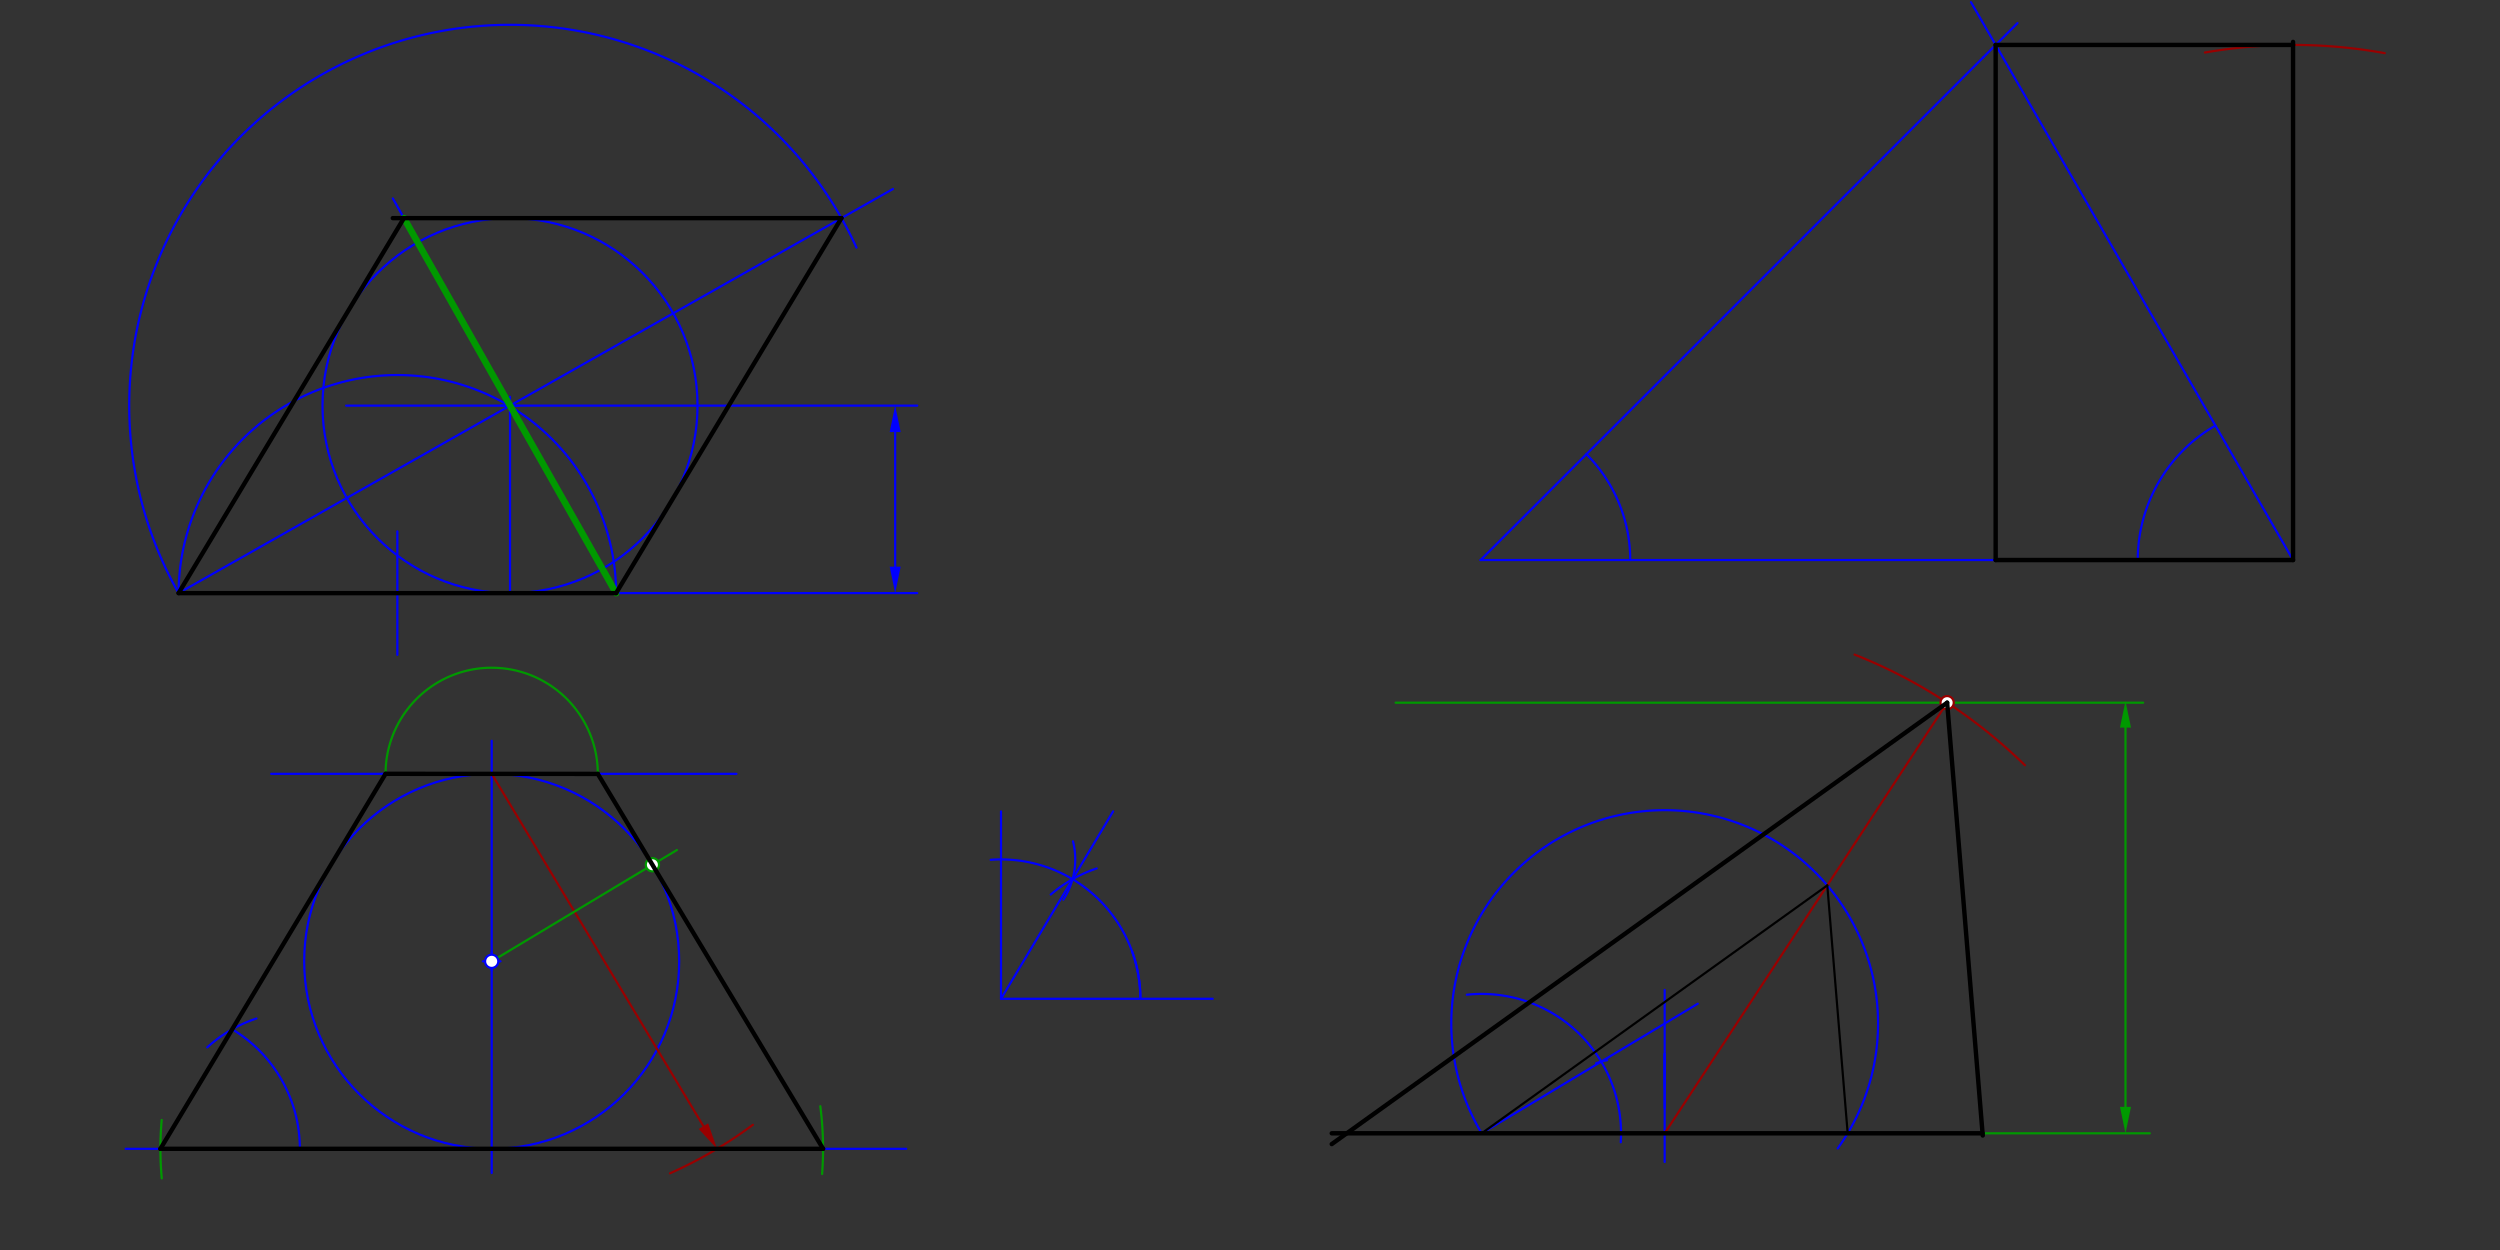 <svg xmlns="http://www.w3.org/2000/svg" class="svg--1it" height="100%" preserveAspectRatio="xMidYMid meet" viewBox="0 0 1133.858 566.929" width="100%"><rect x="0" y="0" width="1133.858" height="566.929" fill="#333333" stroke="none"/><defs><marker id="marker-arrow" markerHeight="16" markerUnits="userSpaceOnUse" markerWidth="24" orient="auto-start-reverse" refX="24" refY="4" viewBox="0 0 24 8"><path d="M 0 0 L 24 4 L 0 8 z" stroke="inherit"></path></marker></defs><g class="aux-layer--1FB"><g class="element--2qn"><line stroke="#0000ff" stroke-dasharray="none" stroke-linecap="round" stroke-width="1" x1="81" x2="279.425" y1="269" y2="269"></line></g><g class="element--2qn"><line stroke="#0000ff" stroke-dasharray="none" stroke-linecap="round" stroke-width="1" x1="180.213" x2="180.213" y1="241" y2="297"></line></g><g class="element--2qn"><path d="M 81 269 A 99.213 99.213 0 0 1 279.425 269" fill="none" stroke="#0000ff" stroke-dasharray="none" stroke-linecap="round" stroke-width="1"></path></g><g class="element--2qn"><line stroke="#0000ff" stroke-dasharray="none" stroke-linecap="round" stroke-width="1" x1="157" x2="416" y1="183.961" y2="183.961"></line></g><g class="element--2qn"><line stroke="#0000ff" stroke-dasharray="none" stroke-linecap="round" stroke-width="1" x1="279.425" x2="416" y1="269" y2="269"></line></g><g class="element--2qn"><line stroke="#0000ff" stroke-dasharray="none" stroke-linecap="round" stroke-width="1" x1="406" x2="406" y1="257" y2="195.961"></line><path d="M406,269 l12,2.5 l0,-5 z" fill="#0000ff" stroke="#0000ff" stroke-width="0" transform="rotate(270, 406, 269)"></path><path d="M406,183.961 l12,2.5 l0,-5 z" fill="#0000ff" stroke="#0000ff" stroke-width="0" transform="rotate(90, 406, 183.961)"></path></g><g class="element--2qn"><line stroke="#0000ff" stroke-dasharray="none" stroke-linecap="round" stroke-width="1" x1="231.315" x2="231.315" y1="183.961" y2="269"></line></g><g class="element--2qn"><g class="center--1s5"><line x1="227.315" y1="183.961" x2="235.315" y2="183.961" stroke="#0000ff" stroke-width="1" stroke-linecap="round"></line><line x1="231.315" y1="179.961" x2="231.315" y2="187.961" stroke="#0000ff" stroke-width="1" stroke-linecap="round"></line><circle class="hit--230" cx="231.315" cy="183.961" r="4" stroke="none" fill="transparent"></circle></g><circle cx="231.315" cy="183.961" fill="none" r="85.039" stroke="#0000ff" stroke-dasharray="none" stroke-width="1"></circle></g><g class="element--2qn"><line stroke="#0000ff" stroke-dasharray="none" stroke-linecap="round" stroke-width="1" x1="81" x2="405" y1="269" y2="85.7"></line></g><g class="element--2qn"><path d="M 81 269 A 172.703 172.703 0 1 1 388.444 112.29" fill="none" stroke="#0000ff" stroke-dasharray="none" stroke-linecap="round" stroke-width="1"></path></g><g class="element--2qn"><line stroke="#0000ff" stroke-dasharray="none" stroke-linecap="round" stroke-width="1" x1="279.425" x2="178.157" y1="269" y2="90"></line></g><g class="element--2qn"><g class="center--1s5"><line x1="219" y1="436" x2="227" y2="436" stroke="#0000ff" stroke-width="1" stroke-linecap="round"></line><line x1="223" y1="432" x2="223" y2="440" stroke="#0000ff" stroke-width="1" stroke-linecap="round"></line><circle class="hit--230" cx="223" cy="436" r="4" stroke="none" fill="transparent"></circle></g><circle cx="223" cy="436" fill="none" r="85.039" stroke="#0000ff" stroke-dasharray="none" stroke-width="1"></circle></g><g class="element--2qn"><line stroke="#0000ff" stroke-dasharray="none" stroke-linecap="round" stroke-width="1" x1="223" x2="223" y1="335.98" y2="532"></line></g><g class="element--2qn"><line stroke="#0000ff" stroke-dasharray="none" stroke-linecap="round" stroke-width="1" x1="123" x2="334" y1="350.961" y2="350.961"></line></g><g class="element--2qn"><line stroke="#0000ff" stroke-dasharray="none" stroke-linecap="round" stroke-width="1" x1="57" x2="411" y1="521.039" y2="521.039"></line></g><g class="element--2qn"><path d="M 341.457 510.147 A 198.425 198.425 0 0 1 303.888 532.15" fill="none" stroke="#990000" stroke-dasharray="none" stroke-linecap="round" stroke-width="1"></path></g><g class="element--2qn"><line stroke="#990000" stroke-dasharray="none" stroke-linecap="round" stroke-width="1" x1="223" x2="319.024" y1="350.961" y2="510.754"></line><path d="M325.205,521.039 l12,2.5 l0,-5 z" fill="#990000" stroke="#990000" stroke-width="0" transform="rotate(238.997, 325.205, 521.039)"></path></g><g class="element--2qn"><line stroke="#009900" stroke-dasharray="none" stroke-linecap="round" stroke-width="1" x1="223" x2="307" y1="436" y2="385.522"></line></g><g class="element--2qn"><path d="M 271.134 351 A 48.134 48.134 0 1 0 174.866 350.961" fill="none" stroke="#009900" stroke-dasharray="none" stroke-linecap="round" stroke-width="1"></path></g><g class="element--2qn"><path d="M 372.046 501.735 A 150.291 150.291 0 0 1 372.858 532.446" fill="none" stroke="#009900" stroke-dasharray="none" stroke-linecap="round" stroke-width="1"></path></g><g class="element--2qn"><path d="M 73.334 507.961 A 150.236 150.236 0 0 0 73.361 534.424" fill="none" stroke="#009900" stroke-dasharray="none" stroke-linecap="round" stroke-width="1"></path></g><g class="element--2qn"><line stroke="#0000ff" stroke-dasharray="none" stroke-linecap="round" stroke-width="1" x1="1040" x2="671.496" y1="254" y2="254"></line></g><g class="element--2qn"><line stroke="#0000ff" stroke-dasharray="none" stroke-linecap="round" stroke-width="1" x1="671.496" x2="821" y1="254" y2="104.496"></line></g><g class="element--2qn"><path d="M 719.496 206 A 67.882 67.882 0 0 1 739.378 254" fill="none" stroke="#0000ff" stroke-dasharray="none" stroke-linecap="round" stroke-width="1"></path></g><g class="element--2qn"><line stroke="#0000ff" stroke-dasharray="none" stroke-linecap="round" stroke-width="1" x1="1040" x2="893.93" y1="254" y2="1"></line></g><g class="element--2qn"><path d="M 1004.782 193 A 70.437 70.437 0 0 0 969.563 254" fill="none" stroke="#0000ff" stroke-dasharray="none" stroke-linecap="round" stroke-width="1"></path></g><g class="element--2qn"><line stroke="#0000ff" stroke-dasharray="none" stroke-linecap="round" stroke-width="1" x1="821" x2="899.496" y1="104.496" y2="26"></line></g><g class="element--2qn"><line stroke="#0000ff" stroke-dasharray="none" stroke-linecap="round" stroke-width="1" x1="899.496" x2="915" y1="26" y2="10.496"></line></g><g class="element--2qn"><line stroke="#0000ff" stroke-dasharray="none" stroke-linecap="round" stroke-width="1" x1="672" x2="838" y1="514" y2="514"></line></g><g class="element--2qn"><line stroke="#0000ff" stroke-dasharray="none" stroke-linecap="round" stroke-width="1" x1="755" x2="755" y1="527" y2="478"></line></g><g class="element--2qn"><line stroke="#0000ff" stroke-dasharray="none" stroke-linecap="round" stroke-width="1" x1="550" x2="454" y1="453" y2="453"></line></g><g class="element--2qn"><line stroke="#0000ff" stroke-dasharray="none" stroke-linecap="round" stroke-width="1" x1="454" x2="454" y1="453" y2="368"></line></g><g class="element--2qn"><path d="M 136 521.039 A 63.236 63.236 0 0 0 105.311 466.822" fill="none" stroke="#0000ff" stroke-dasharray="none" stroke-linecap="round" stroke-width="1"></path></g><g class="element--2qn"><path d="M 517.213 453 A 63.213 63.213 0 0 0 449.33 389.96" fill="none" stroke="#0000ff" stroke-dasharray="none" stroke-linecap="round" stroke-width="1"></path></g><g class="element--2qn"><path d="M 94.013 475.014 A 62.3 62.3 0 0 1 116.311 461.933" fill="none" stroke="#0000ff" stroke-dasharray="none" stroke-linecap="round" stroke-width="1"></path></g><g class="element--2qn"><path d="M 476.557 405.711 A 62.362 62.362 0 0 1 497.403 393.868" fill="none" stroke="#0000ff" stroke-dasharray="none" stroke-linecap="round" stroke-width="1"></path></g><g class="element--2qn"><line stroke="#0000ff" stroke-dasharray="none" stroke-linecap="round" stroke-width="1" x1="454" x2="504.847" y1="453" y2="368"></line></g><g class="element--2qn"><path d="M 517.213 453 A 63.213 63.213 0 0 0 513.407 431.398" fill="none" stroke="#0000ff" stroke-dasharray="none" stroke-linecap="round" stroke-width="1"></path></g><g class="element--2qn"><path d="M 735.081 518.07 A 63.213 63.213 0 0 0 665.295 451.144" fill="none" stroke="#0000ff" stroke-dasharray="none" stroke-linecap="round" stroke-width="1"></path></g><g class="element--2qn"><path d="M 486.652 381.585 A 33.667 33.667 0 0 1 482.295 408.032" fill="none" stroke="#0000ff" stroke-dasharray="none" stroke-linecap="round" stroke-width="1"></path></g><g class="element--2qn"><path d="M 728.884 480.867 A 33.732 33.732 0 0 0 723.926 482.212" fill="none" stroke="#0000ff" stroke-dasharray="none" stroke-linecap="round" stroke-width="1"></path></g><g class="element--2qn"><line stroke="#0000ff" stroke-dasharray="none" stroke-linecap="round" stroke-width="1" x1="672" x2="770" y1="514" y2="455.232"></line></g><g class="element--2qn"><line stroke="#0000ff" stroke-dasharray="none" stroke-linecap="round" stroke-width="1" x1="755" x2="755" y1="493" y2="478"></line></g><g class="element--2qn"><line stroke="#0000ff" stroke-dasharray="none" stroke-linecap="round" stroke-width="1" x1="755" x2="755" y1="502.5" y2="449"></line></g><g class="element--2qn"><path d="M 672 514 A 96.78 96.78 0 1 1 833.49 520.846" fill="none" stroke="#0000ff" stroke-dasharray="none" stroke-linecap="round" stroke-width="1"></path></g><g class="element--2qn"><line stroke="#009900" stroke-dasharray="none" stroke-linecap="round" stroke-width="1" x1="838" x2="975" y1="514" y2="514"></line></g><g class="element--2qn"><line stroke="#009900" stroke-dasharray="none" stroke-linecap="round" stroke-width="3" x1="279.425" x2="183.205" y1="269" y2="98.921"></line></g><g class="element--2qn"><line stroke="#009900" stroke-dasharray="none" stroke-linecap="round" stroke-width="1" x1="972" x2="633" y1="318.693" y2="318.693"></line></g><g class="element--2qn"><line stroke="#009900" stroke-dasharray="none" stroke-linecap="round" stroke-width="1" x1="964" x2="964" y1="502" y2="330"></line><path d="M964,514 l12,2.5 l0,-5 z" fill="#009900" stroke="#009900" stroke-width="0" transform="rotate(270, 964, 514)"></path><path d="M964,318 l12,2.5 l0,-5 z" fill="#009900" stroke="#009900" stroke-width="0" transform="rotate(90, 964, 318)"></path></g><g class="element--2qn"><path d="M 1000.017 23.825 A 233.622 233.622 0 0 1 1081.599 24.111" fill="none" stroke="#990000" stroke-dasharray="none" stroke-linecap="round" stroke-width="1"></path></g><g class="element--2qn"><path d="M 841.12 296.881 A 233.575 233.575 0 0 1 918.377 347.071" fill="none" stroke="#990000" stroke-dasharray="none" stroke-linecap="round" stroke-width="1"></path></g><g class="element--2qn"><line stroke="#990000" stroke-dasharray="none" stroke-linecap="round" stroke-width="1" x1="883.111" x2="755" y1="318.693" y2="514"></line></g><g class="element--2qn"><line stroke="#000000" stroke-dasharray="none" stroke-linecap="round" stroke-width="1" x1="828.753" x2="838" y1="401.563" y2="514"></line></g><g class="element--2qn"><line stroke="#000000" stroke-dasharray="none" stroke-linecap="round" stroke-width="1" x1="828.753" x2="672" y1="401.563" y2="514"></line></g><g class="element--2qn"><circle cx="223" cy="436" r="3" stroke="#0000ff" stroke-width="1" fill="#ffffff"></circle>}</g><g class="element--2qn"><circle cx="295.891" cy="392.198" r="3" stroke="#009900" stroke-width="1" fill="#ffffff"></circle>}</g><g class="element--2qn"><circle cx="883.111" cy="318.693" r="3" stroke="#990000" stroke-width="1" fill="#ffffff"></circle>}</g></g><g class="main-layer--3Vd"><g class="element--2qn"><line stroke="#000000" stroke-dasharray="none" stroke-linecap="round" stroke-width="2" x1="279.425" x2="81" y1="269" y2="269"></line></g><g class="element--2qn"><line stroke="#000000" stroke-dasharray="none" stroke-linecap="round" stroke-width="2" x1="381.63" x2="279.425" y1="98.921" y2="269"></line></g><g class="element--2qn"><line stroke="#000000" stroke-dasharray="none" stroke-linecap="round" stroke-width="2" x1="81" x2="183.157" y1="269" y2="99"></line></g><g class="element--2qn"><line stroke="#000000" stroke-dasharray="none" stroke-linecap="round" stroke-width="2" x1="381.63" x2="178.157" y1="98.921" y2="98.921"></line></g><g class="element--2qn"><line stroke="#000000" stroke-dasharray="none" stroke-linecap="round" stroke-width="2" x1="271.134" x2="373.291" y1="351" y2="521"></line></g><g class="element--2qn"><line stroke="#000000" stroke-dasharray="none" stroke-linecap="round" stroke-width="2" x1="373.291" x2="72.764" y1="521.039" y2="521.039"></line></g><g class="element--2qn"><line stroke="#000000" stroke-dasharray="none" stroke-linecap="round" stroke-width="2" x1="72.764" x2="174.866" y1="521.039" y2="350.961"></line></g><g class="element--2qn"><line stroke="#000000" stroke-dasharray="none" stroke-linecap="round" stroke-width="2" x1="174.866" x2="271.134" y1="350.961" y2="351"></line></g><g class="element--2qn"><line stroke="#000000" stroke-dasharray="none" stroke-linecap="round" stroke-width="2" x1="905.118" x2="905.118" y1="20.378" y2="254"></line></g><g class="element--2qn"><line stroke="#000000" stroke-dasharray="none" stroke-linecap="round" stroke-width="2" x1="905.118" x2="1040" y1="254" y2="254"></line></g><g class="element--2qn"><line stroke="#000000" stroke-dasharray="none" stroke-linecap="round" stroke-width="2" x1="905.118" x2="1040" y1="20.378" y2="20.378"></line></g><g class="element--2qn"><line stroke="#000000" stroke-dasharray="none" stroke-linecap="round" stroke-width="2" x1="1040" x2="1040" y1="254" y2="19"></line></g><g class="element--2qn"><line stroke="#000000" stroke-dasharray="none" stroke-linecap="round" stroke-width="2" x1="883.111" x2="604" y1="318.693" y2="518.896"></line></g><g class="element--2qn"><line stroke="#000000" stroke-dasharray="none" stroke-linecap="round" stroke-width="2" x1="883.111" x2="899.256" y1="318.693" y2="515"></line></g><g class="element--2qn"><line stroke="#000000" stroke-dasharray="none" stroke-linecap="round" stroke-width="2" x1="899.174" x2="604" y1="514" y2="514"></line></g></g><g class="snaps-layer--2PT"></g><g class="temp-layer--rAP"></g></svg>